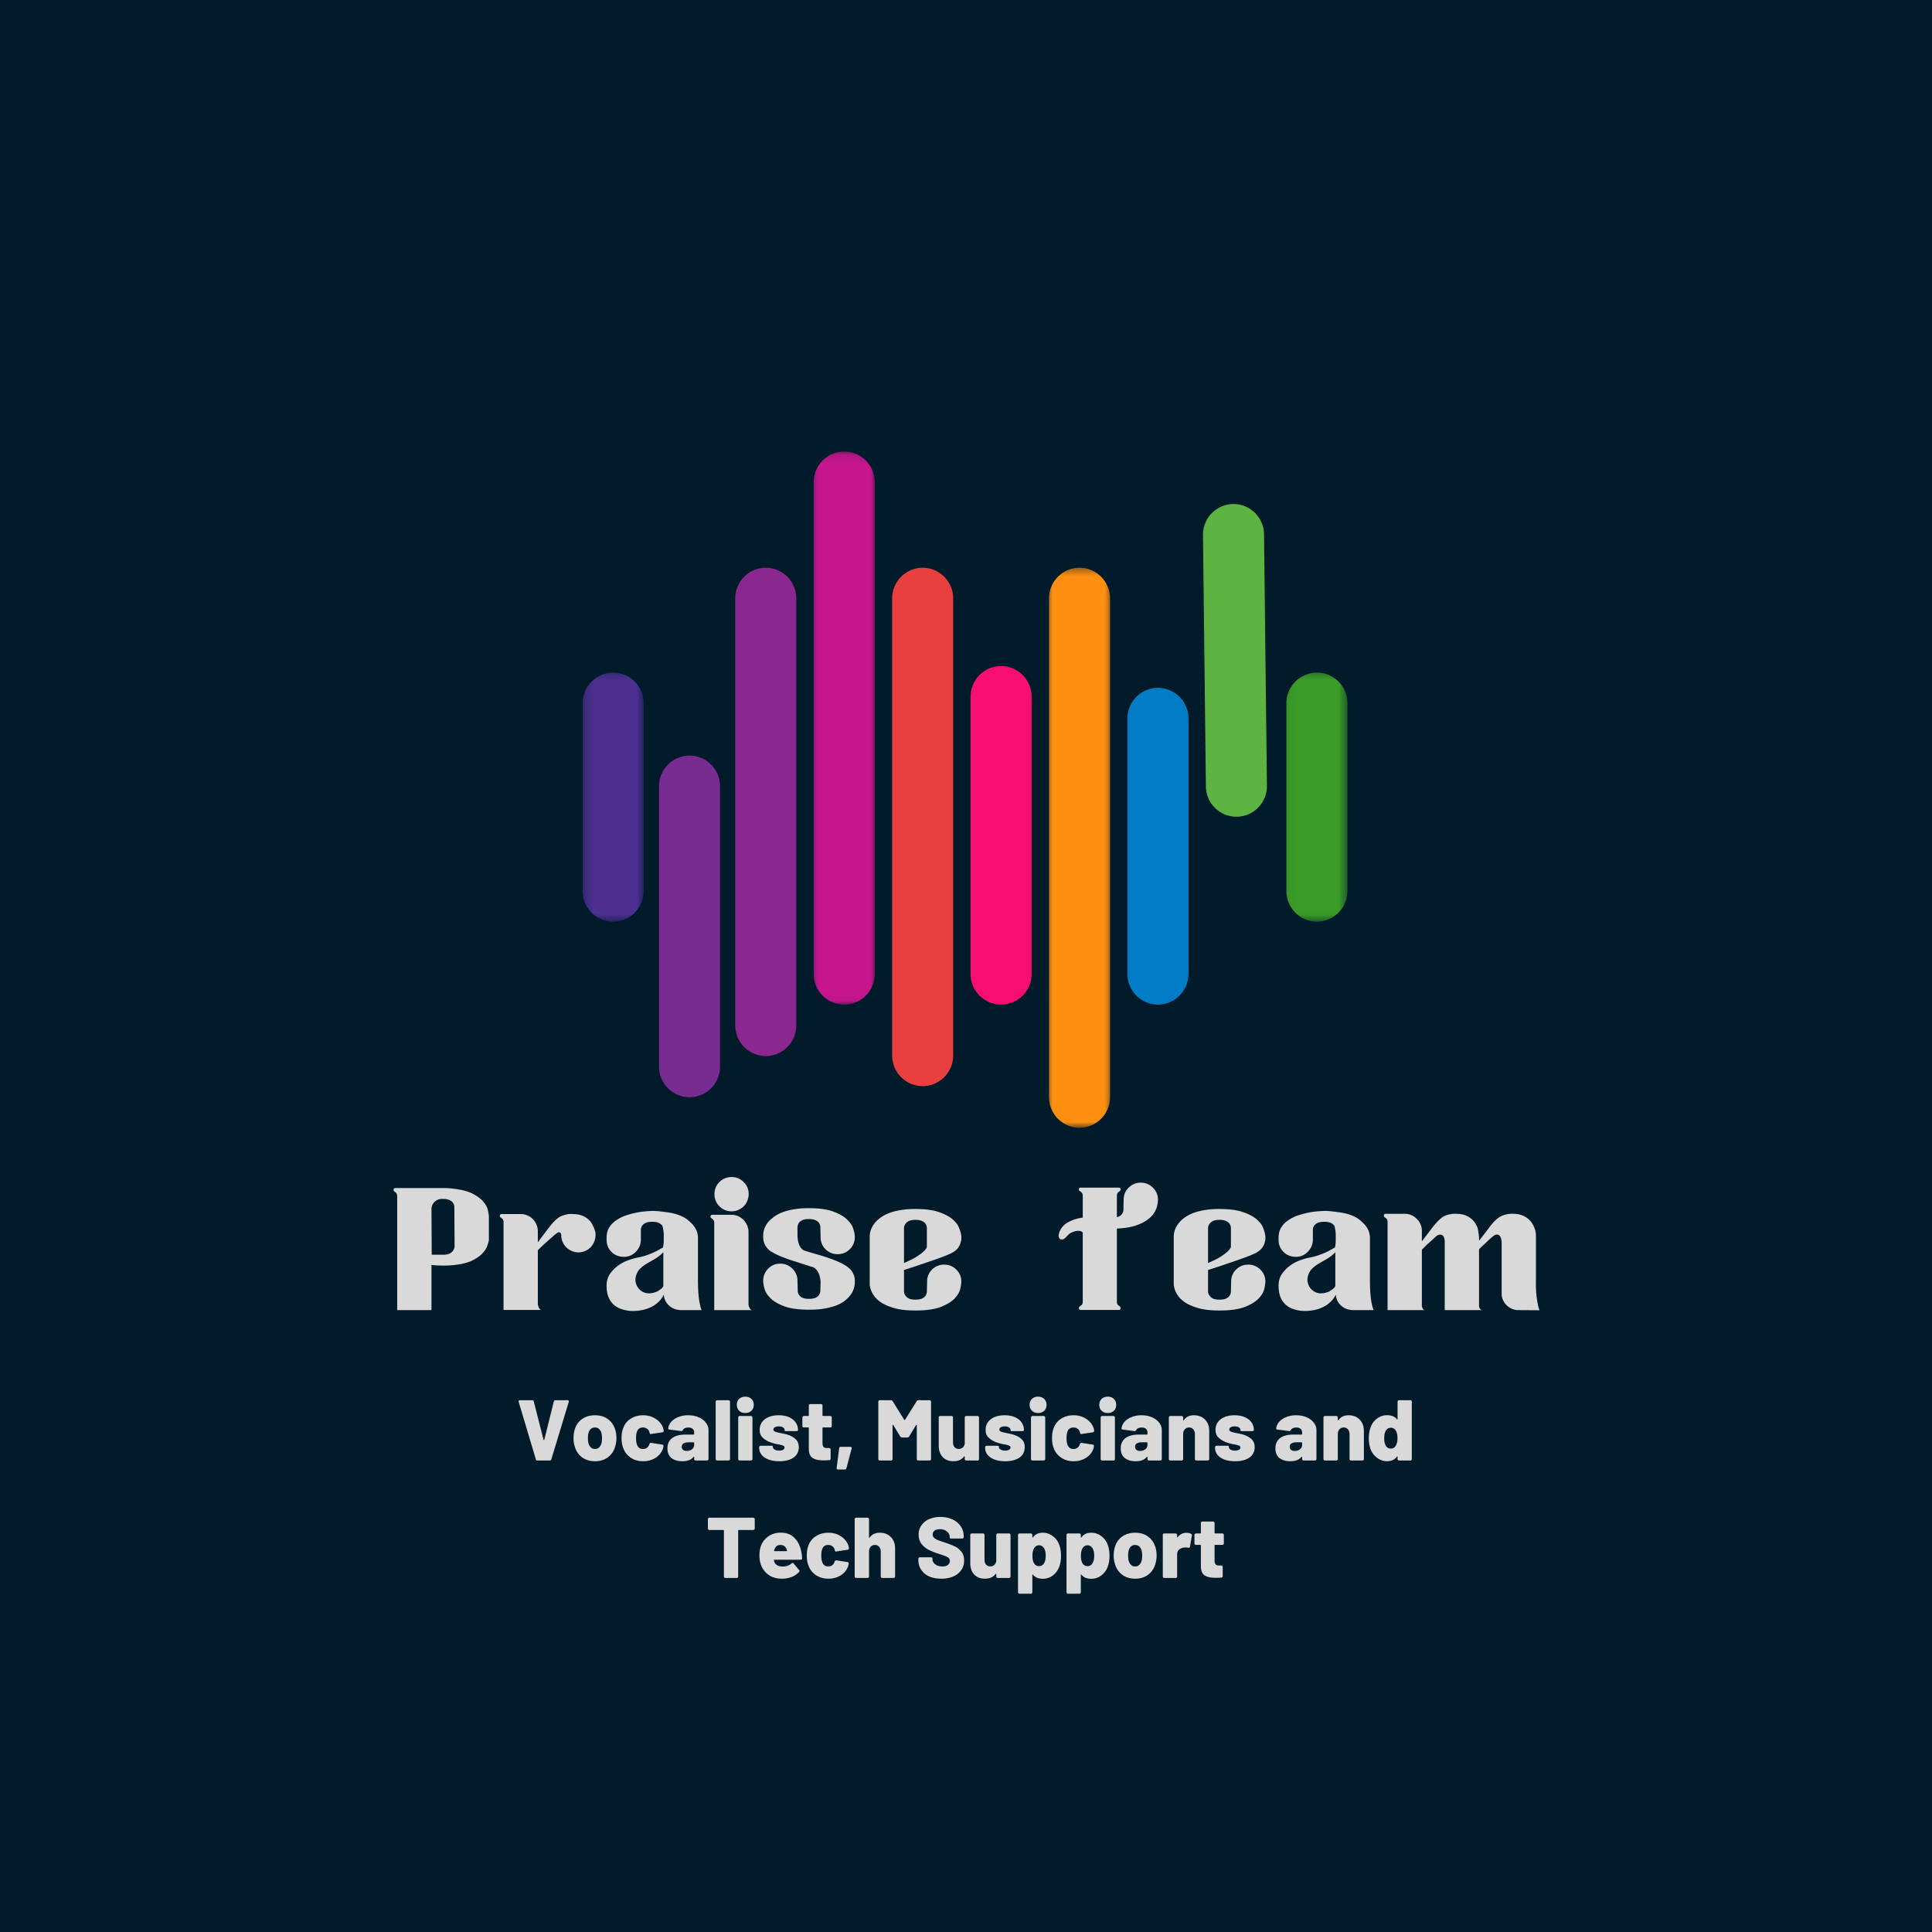 <svg xmlns="http://www.w3.org/2000/svg" width="223" height="223" fill="none" viewBox="0 0 223 223"><rect x="0" y="0" width="223" height="223" fill="#333333" stroke="none"/><g clip-path="url(#a)"><path fill="#fff" d="M245.3-22.3H-22.3v267.6h267.6z"/><path fill="#011b2b" d="M245.3-22.3H-22.3v267.6h267.6z"/><path fill="#5db443" fill-rule="evenodd" d="M142.378 58.178a3.54 3.54 0 0 0-3.524 3.53l.335 29.035a3.535 3.535 0 0 0 3.522 3.53 3.536 3.536 0 0 0 3.523-3.53l-.334-29.035a3.535 3.535 0 0 0-3.522-3.53" clip-rule="evenodd"/><path fill="#007dc6" fill-rule="evenodd" d="M133.656 79.395a3.537 3.537 0 0 0-3.522 3.53v29.5a3.536 3.536 0 0 0 3.522 3.53 3.537 3.537 0 0 0 3.524-3.53v-29.5a3.537 3.537 0 0 0-3.524-3.53" clip-rule="evenodd"/><mask id="b" width="9" height="66" x="120" y="65" maskUnits="userSpaceOnUse" style="mask-type:luminance"><path fill="#fff" d="M120.717 65.413h7.731v64.754h-7.731z"/></mask><g mask="url(#b)"><path fill="#ff8f10" fill-rule="evenodd" d="M124.603 65.532c-1.937 0-3.523 1.59-3.523 3.53v57.579c0 1.939 1.584 3.531 3.523 3.531a3.535 3.535 0 0 0 3.522-3.531V69.063c0-1.94-1.582-3.531-3.522-3.531" clip-rule="evenodd"/></g><path fill="#f60e73" fill-rule="evenodd" d="M115.549 76.875a3.537 3.537 0 0 0-3.522 3.53v32.019a3.535 3.535 0 0 0 3.522 3.531 3.537 3.537 0 0 0 3.524-3.531V80.405a3.537 3.537 0 0 0-3.524-3.53" clip-rule="evenodd"/><path fill="#e9403f" fill-rule="evenodd" d="M106.497 65.532a3.54 3.54 0 0 0-3.524 3.53v52.775a3.537 3.537 0 0 0 3.524 3.531 3.536 3.536 0 0 0 3.521-3.531V69.063c0-1.94-1.582-3.531-3.521-3.531" clip-rule="evenodd"/><mask id="c" width="9" height="64" x="93" y="52" maskUnits="userSpaceOnUse" style="mask-type:luminance"><path fill="#fff" d="M93.363 52.117h7.73v63.843h-7.73z"/></mask><g mask="url(#c)"><path fill="#c6168d" fill-rule="evenodd" d="M97.442 52.117c-1.935 0-3.522 1.591-3.522 3.53v56.778a3.535 3.535 0 0 0 3.522 3.53 3.536 3.536 0 0 0 3.524-3.53V55.648c0-1.94-1.584-3.531-3.524-3.531" clip-rule="evenodd"/></g><path fill="#8a288f" fill-rule="evenodd" d="M88.39 65.532c-1.938 0-3.525 1.59-3.525 3.53v49.302a3.54 3.54 0 0 0 3.524 3.531 3.537 3.537 0 0 0 3.522-3.531V69.063c0-1.94-1.582-3.531-3.522-3.531" clip-rule="evenodd"/><path fill="#782b90" fill-rule="evenodd" d="M79.59 87.214a3.54 3.54 0 0 0-3.524 3.53v32.378a3.537 3.537 0 0 0 3.524 3.53 3.534 3.534 0 0 0 3.52-3.53V90.745c0-1.94-1.585-3.531-3.52-3.531" clip-rule="evenodd"/><mask id="d" width="8" height="30" x="67" y="77" maskUnits="userSpaceOnUse" style="mask-type:luminance"><path fill="#fff" d="M67.234 77.307h7.1v29.138h-7.1z"/></mask><g mask="url(#d)"><path fill="#4c2f91" fill-rule="evenodd" d="M70.775 77.637a3.536 3.536 0 0 0-3.522 3.53v21.682a3.535 3.535 0 0 0 3.522 3.531 3.536 3.536 0 0 0 3.523-3.531V81.167c0-1.94-1.584-3.53-3.523-3.53" clip-rule="evenodd"/></g><mask id="e" width="8" height="30" x="148" y="77" maskUnits="userSpaceOnUse" style="mask-type:luminance"><path fill="#fff" d="M148.072 77.307h7.47v29.138h-7.47z"/></mask><g mask="url(#e)"><path fill="#3c9c28" fill-rule="evenodd" d="M152.004 77.637a3.537 3.537 0 0 0-3.524 3.53v21.682a3.537 3.537 0 0 0 3.524 3.531 3.536 3.536 0 0 0 3.522-3.531V81.167c0-1.94-1.582-3.53-3.522-3.53" clip-rule="evenodd"/></g><mask id="f" width="135" height="24" x="44" y="134" maskUnits="userSpaceOnUse" style="mask-type:luminance"><path fill="#fff" d="M178.4 134.395H44.005v23.192H178.4z"/></mask><g fill="#d9d9d9" mask="url(#f)"><path d="M56.43 143.143a4 4 0 0 1-.178.632q-.139.427-.548.873-.401.447-1.161.827-.753.383-2.035.53-.596.075-1.357.074-.745.001-1.347-.074v5.212h-3.958v-13.166q-.02-.25-.14-.372a.8.8 0 0 0-.167-.139q-.111-.074-.111-.186 0-.223.223-.223h5.63q.315 0 .614.028.305.02.576.065 1.338.159 2.118.576.78.41 1.18.883.408.466.52.901.112.44.112.585 0 .078.028.112zm-3.987-3.866a.9.9 0 0 0-.158-.446q-.111-.174-.39-.306-.28-.14-.772-.14h-.111q-.512 0-.864.354a1.16 1.16 0 0 0-.344.854l.028 5.232h1.32q.49.001.743-.13.258-.14.39-.316.138-.203.186-.446zM68.742 142.539q-.002.383-.149.752a2 2 0 0 1-.4.651 1.97 1.97 0 0 1-1.421.613q-.401.001-.771-.158a2.1 2.1 0 0 1-.632-.418 2 2 0 0 1-.428-.622 1.9 1.9 0 0 1-.158-.772v-.046a.3.3 0 0 0-.065-.195.33.33 0 0 0-.139-.102q-.084-.035-.242.055a3.7 3.7 0 0 0-.501.4 47 47 0 0 0-1.394 1.254q-.3.29-.362.363v6.206a.9.9 0 0 0 .092.344.54.54 0 0 0 .13.232q.091.104.242.103h-4.423v-10.11q0-.286-.14-.408a1 1 0 0 0-.176-.149q-.111-.044-.111-.177 0-.222.223-.223h2.193q.407.001.762.158.361.15.622.418.267.272.428.642.157.362.158.771v1.273q.731-.983 1.273-1.691.537-.705.984-1.06.315-.25.623-.343.314-.101.557-.149a2.4 2.4 0 0 1 .586-.019q.603.001 1.022.158.425.15.715.4.297.243.465.539.166.289.279.557.062.179.111.353.046.178.047.4M80.99 151.217h-2.23q-.41.002-.382-.018a1.95 1.95 0 0 1-1.208-.558 1.88 1.88 0 0 1-.557-1.208 2.7 2.7 0 0 1-.66.892q-.42.384-.957.614-.531.232-1.124.316-.597.09-1.134.055a4.4 4.4 0 0 1-1.022-.213 2.5 2.5 0 0 1-.873-.502 2.3 2.3 0 0 1-.604-.874q-.223-.537-.223-1.319 0-.825.418-1.403.425-.586.994-.976a4.5 4.5 0 0 1 1.18-.594q.602-.203.957-.27.538-.091 1.022-.26.481-.166.873-.344.39-.174.651-.334a6 6 0 0 1 .409-.223q.044-.139.065-.372.028-.23.028-.465v-.752q0-.063-.019-.195a2 2 0 0 0-.037-.279 3 3 0 0 0-.056-.279 2 2 0 0 0-.046-.186 1.2 1.2 0 0 0-.4-.306q-.252-.14-.762-.14-.521 0-.79.14a1 1 0 0 0-.38.306.94.94 0 0 0-.15.446v1.227a1.96 1.96 0 0 1-.5 1.254q-.467.54-1.153.651a2 2 0 0 1-.334.018q-.838 0-1.404-.567-.567-.564-.566-1.393v-.316q.017-.648.306-1.115.295-.474.762-.79.585-.418 1.31-.641.724-.223 1.375-.335.733-.11 1.524-.139.398 0 .846.046l.873.112q.492.065 1.004.204.854.262 1.356.669.5.401.772.79.267.39.343.725.075.335.075.474v4.897q0 1.004.055 1.663.055.661.15 1.087.09.495.222.78m-4.424-6.68a4.4 4.4 0 0 1-.957.762q-.502.288-.957.557a3.6 3.6 0 0 0-.79.604q-.334.334-.474.892-.093.42.028.818.13.39.41.669.277.279.678.39.406.111.873 0 .38-.091.604-.232.223-.148.362-.261a.85.85 0 0 0 .223-.288zM84.455 139.816a1.93 1.93 0 0 1-1.412-.576 1.93 1.93 0 0 1-.576-1.412q-.001-.826.576-1.394.584-.575 1.412-.576.797 0 1.376.576.585.568.585 1.394 0 .401-.158.771-.15.373-.418.641-.27.262-.632.418a1.8 1.8 0 0 1-.753.158m1.942 10.751a.8.8 0 0 0 .093.334q.046.113.13.214.09.103.251.102H82.44v-10.035q0-.296-.14-.418a2 2 0 0 0-.167-.139q-.12-.074-.12-.186 0-.223.204-.223h2.212q.407 0 .761.158.362.16.623.427.267.272.427.641.158.364.158.762zM98.666 148.067a2.5 2.5 0 0 1-.622 1.561q-.244.29-.623.577-.382.278-.938.492a8 8 0 0 1-1.32.344q-.762.131-1.765.13-1.84 0-2.89-.4-1.05-.398-1.58-.929-.521-.53-.668-1.031-.14-.502-.14-.678a1 1 0 0 1-.028-.289q0-.825.567-1.403.574-.585 1.403-.585.825 0 1.403.585a1.9 1.9 0 0 1 .585 1.403l.028 1.181a.86.86 0 0 0 .158.446.85.85 0 0 0 .372.315q.268.132.762.131.492.001.771-.131.279-.128.39-.315a.9.9 0 0 0 .158-.465l.028-.985q0-.174-.046-.446a3 3 0 0 0-.149-.539 1.6 1.6 0 0 0-.297-.492 1 1 0 0 0-.474-.316.4.4 0 0 1-.158-.037q-.42-.138-1.013-.326-.595-.194-1.236-.399a22 22 0 0 1-1.235-.455 7 7 0 0 1-1.004-.502q-.048-.017-.093-.037a.4.4 0 0 1-.093-.075 1.4 1.4 0 0 1-.306-.269.3.3 0 0 1-.065-.084q-.457-.519-.456-1.254v-.223a2.47 2.47 0 0 1 .604-1.543q.25-.287.632-.566.38-.288.938-.511.557-.222 1.32-.354a10 10 0 0 1 1.765-.139q1.83 0 2.88.409 1.05.4 1.571.929.529.522.678 1.013.147.495.168.669 0 .095.009.158.009.066.01.158a1.9 1.9 0 0 1-.586 1.403 1.93 1.93 0 0 1-1.403.567 1.9 1.9 0 0 1-1.394-.567 1.92 1.92 0 0 1-.567-1.403l-.028-1.19a.9.9 0 0 0-.158-.446q-.111-.174-.39-.306-.28-.14-.771-.14-.513 0-.78.14-.271.132-.382.306-.131.207-.157.446v1.013q-.001.178.037.446.035.271.13.548.1.28.288.502.195.224.51.288.419.14 1.134.344.716.196 1.468.455.753.252 1.431.576.676.328 1.088.725.53.587.53 1.347zM108.972 145.967q.825.002 1.403.567.585.568.585 1.394-.001.27-.121.827-.122.558-.641 1.106-.511.55-1.57.975-1.06.428-2.964.428-1.498 0-2.462-.279-.958-.278-1.543-.678-.577-.407-.845-.846a2.7 2.7 0 0 1-.353-.771l-.075-.353v-5.687q.046-.845.632-1.542.24-.287.623-.567.379-.279.929-.502a6.5 6.5 0 0 1 1.319-.353 10 10 0 0 1 1.775-.139q1.68 0 2.694.353 1.022.345 1.58.827.557.475.743.957.194.485.242.743.064.346.037.632a2 2 0 0 1-.065.316q-.048.15-.084.288l-.027.019a1.7 1.7 0 0 1-.177.316 1.7 1.7 0 0 1-.381.39 2.8 2.8 0 0 1-.715.39q-.383.178-.995.4a79 79 0 0 1-1.347.473q-.726.244-1.459.493-.735.244-1.366.446v2.527a.86.86 0 0 0 .186.446.96.96 0 0 0 .372.316q.268.131.762.13.491.001.771-.13.279-.138.39-.316a.9.9 0 0 0 .158-.446l.028-1.189q0-.826.576-1.394a1.93 1.93 0 0 1 1.385-.567m-4.628-3.317v3.132q.983-.418 1.506-.762.53-.351.78-.595.287-.27.353-.492v-2.24a.9.9 0 0 0-.158-.446q-.111-.174-.39-.306-.28-.14-.771-.14-.494 0-.762.14a.9.9 0 0 0-.372.306.9.9 0 0 0-.186.446zM131.667 136.509q.825 0 1.403.576.585.567.585 1.393 0 .196-.028.307 0 .112-.055.372a2.7 2.7 0 0 1-.679 1.245 3.7 3.7 0 0 1-.845.641q-.522.299-1.292.511-.774.206-1.84.251v8.427q-.001.29.13.4.139.112.177.139 0 .02.028.019.084.047.084.186 0 .222-.196.223h-4.385q-.223 0-.223-.223 0-.139.111-.186 0 .001.028-.019l.167-.139q.14-.11.14-.4v-7.953a.43.43 0 0 0-.288-.186 1.4 1.4 0 0 0-.372-.019 1.6 1.6 0 0 0-.381.093 4 4 0 0 0-.325.13 1.2 1.2 0 0 0-.27.195 3 3 0 0 0-.25.261 2 2 0 0 1-.261.232.4.4 0 0 1-.288.074.3.3 0 0 1-.269-.139.57.57 0 0 1-.074-.372q.027-.23.139-.474.11-.25.316-.492.286-.333.66-.521a4.7 4.7 0 0 1 1.31-.464q.269-.046.353-.047v-2.499q0-.287-.14-.409a1.4 1.4 0 0 0-.167-.149h-.028q-.111-.073-.111-.185 0-.223.223-.223h4.385q.195 0 .196.223a.27.27 0 0 1-.084.185h-.028a1.4 1.4 0 0 0-.177.149q-.131.122-.13.409v2.434a1 1 0 0 0 .446-.204 1 1 0 0 0 .223-.288.7.7 0 0 0 .084-.335l.028-1.18q-.001-.825.576-1.393.585-.576 1.394-.576M144.065 145.967q.825.002 1.403.567.585.568.585 1.394 0 .27-.12.827-.122.558-.642 1.106-.511.55-1.57.975-1.06.428-2.964.428-1.498 0-2.462-.279-.957-.278-1.543-.678-.577-.407-.845-.846a2.8 2.8 0 0 1-.353-.771l-.075-.353v-5.687q.047-.845.632-1.542.24-.287.623-.567.379-.279.929-.502a6.5 6.5 0 0 1 1.319-.353 10 10 0 0 1 1.775-.139q1.68 0 2.695.353 1.021.345 1.579.827.557.475.744.957.194.485.241.743.064.346.037.632a2 2 0 0 1-.065.316q-.048.15-.083.288l-.028.019a1.6 1.6 0 0 1-.177.316 1.7 1.7 0 0 1-.381.39 2.8 2.8 0 0 1-.715.39q-.382.178-.994.4-.615.222-1.348.473-.726.244-1.458.493-.736.244-1.366.446v2.527a.85.85 0 0 0 .186.446.94.94 0 0 0 .371.316q.268.131.762.13.493.001.771-.13.279-.138.391-.316a.9.9 0 0 0 .158-.446l.027-1.189q-.001-.826.577-1.394.584-.566 1.384-.567m-4.627-3.317v3.132q.983-.418 1.505-.762.53-.351.78-.595.286-.27.354-.492v-2.24a.9.9 0 0 0-.158-.446q-.112-.174-.391-.306-.278-.14-.771-.14-.494 0-.762.14a.9.9 0 0 0-.371.306.87.87 0 0 0-.186.446zM158.552 151.217h-2.23q-.41.002-.381-.018a1.95 1.95 0 0 1-1.208-.558 1.88 1.88 0 0 1-.557-1.208 2.7 2.7 0 0 1-.66.892q-.42.384-.957.614a4.3 4.3 0 0 1-1.124.316q-.597.09-1.134.055a4.4 4.4 0 0 1-1.022-.213 2.5 2.5 0 0 1-.873-.502 2.3 2.3 0 0 1-.604-.874q-.223-.537-.223-1.319 0-.825.418-1.403.425-.586.994-.976a4.5 4.5 0 0 1 1.18-.594q.602-.203.957-.27a6.3 6.3 0 0 0 1.022-.26q.482-.166.874-.344.39-.174.65-.334.269-.157.409-.223.044-.139.065-.372a4 4 0 0 0 .028-.465v-.752q0-.063-.019-.195a2 2 0 0 0-.037-.279 3 3 0 0 0-.056-.279 2 2 0 0 0-.046-.186 1.2 1.2 0 0 0-.4-.306q-.252-.14-.762-.14-.522 0-.79.14a1 1 0 0 0-.38.306.9.9 0 0 0-.149.446v1.227a1.96 1.96 0 0 1-.502 1.254q-.466.54-1.152.651a2 2 0 0 1-.335.018q-.837 0-1.403-.567-.566-.564-.566-1.393v-.316q.017-.648.306-1.115.296-.474.762-.79.585-.418 1.31-.641.724-.223 1.375-.335.733-.11 1.524-.139.398 0 .846.046l.873.112q.492.065 1.004.204.854.262 1.356.669.5.401.772.79.267.39.343.725.074.335.075.474v4.897q0 1.004.055 1.663.056.661.149 1.087.09.495.223.78m-4.423-6.68a4.4 4.4 0 0 1-.957.762q-.502.288-.957.557a3.6 3.6 0 0 0-.79.604q-.334.334-.474.892-.093.42.028.818.13.39.409.669t.678.39q.408.111.874 0 .38-.091.604-.232.223-.148.362-.261a.84.84 0 0 0 .223-.288zM177.285 147.705q-.02 1.014.046 1.673.064.652.158 1.077.084.495.223.781l-2.639-.019a2.02 2.02 0 0 1-1.189-.576 1.87 1.87 0 0 1-.557-1.208v-6.104q-.05-.426-.168-.604-.122-.185-.269-.214a.44.44 0 0 0-.279.019 1 1 0 0 0-.195.102 6 6 0 0 0-.474.399q-.243.224-.483.456-.234.223-.437.408-.195.189-.306.307v6.588a.75.75 0 0 0 .139.297.33.33 0 0 0 .279.13h-4.377v-7.981q-.048-.447-.195-.586a.44.44 0 0 0-.325-.148.8.8 0 0 0-.418.148l-.483.446-.511.456a8 8 0 0 0-.428.418q-.188.186-.278.269v6.551q.046.159.13.297.091.131.269.13h-4.358v-10.146q0-.297-.139-.418a1 1 0 0 0-.177-.14h-.018q-.094-.09-.093-.186 0-.222.204-.223h2.193q.826 0 1.403.586.585.577.586 1.403v1.189q.713-.938 1.235-1.617.53-.685.976-1.04a1.7 1.7 0 0 1 .604-.353q.314-.102.557-.14.297-.045.586-.028.603.001 1.022.158.426.16.715.409.297.243.465.521.166.279.279.548.018.085.046.26.035.167.056.334.027.168.037.307.018.131.019.149v.353-.223.297q.714-.92 1.217-1.589.501-.669.948-1.003a2.1 2.1 0 0 1 .622-.353q.315-.102.567-.14.286-.045.576-.028.585.001 1.004.158.425.16.715.409.296.243.474.521.175.279.269.548.084.177.121.371.035.189.056.391z"/></g><mask id="g" width="107" height="27" x="58" y="158" maskUnits="userSpaceOnUse" style="mask-type:luminance"><path fill="#fff" d="M164.128 158.776H58.872v26.165h105.256z"/></mask><g fill="#d9d9d9" mask="url(#g)"><path d="M62.042 168.578q-.16.001-.195-.148l-1.979-6.616a.2.2 0 0 1-.01-.065q0-.13.159-.13h1.403q.157 0 .195.158l1.124 4.413q.018.038.047.038.027 0 .037-.038l1.096-4.413q.045-.158.205-.158h1.375q.091 0 .13.056.046.049.019.139l-2.007 6.616q-.038.149-.205.148zM68.679 168.662q-.903 0-1.524-.474-.624-.481-.837-1.301a3.1 3.1 0 0 1-.12-.892q-.001-.5.13-.966.23-.788.845-1.227.622-.446 1.515-.446.87 0 1.477.446.602.438.846 1.218.14.447.14.957 0 .455-.112.873-.206.837-.837 1.329-.624.484-1.523.483m0-1.412q.285 0 .474-.186.194-.185.278-.502a2.7 2.7 0 0 0-.009-1.143.97.97 0 0 0-.27-.474.67.67 0 0 0-.473-.176q-.308.001-.493.176a1 1 0 0 0-.26.474 2 2 0 0 0-.065.576q0 .308.056.567.09.317.278.502.194.187.484.186M74.234 168.662q-.818.001-1.431-.409a2.2 2.2 0 0 1-.873-1.124q-.187-.482-.186-1.143-.001-.669.186-1.143.25-.696.864-1.087.62-.399 1.44-.4.815 0 1.44.409.63.411.855 1.032.054.167.074.334v.037q0 .132-.158.158l-1.263.186-.047.019q-.131 0-.149-.121l-.037-.139a.66.66 0 0 0-.27-.363.77.77 0 0 0-.454-.139q-.53 0-.697.464-.112.28-.112.762 0 .43.102.744.184.511.707.511a.74.74 0 0 0 .436-.13.8.8 0 0 0 .279-.381l.01-.047q.007-.055.074-.102a.17.17 0 0 1 .13-.047l1.273.196q.175.027.148.195a1.5 1.5 0 0 1-.046.251q-.244.697-.864 1.087a2.64 2.64 0 0 1-1.431.39M79.428 163.356q.659 0 1.189.223.538.225.845.623.316.39.316.864v3.336a.18.18 0 0 1-.055.13q-.049.047-.13.046H80.3a.2.2 0 0 1-.13-.046.2.2 0 0 1-.047-.13v-.205q0-.045-.027-.055-.021-.008-.056.028-.39.493-1.282.492-.78 0-1.255-.372-.465-.38-.464-1.105 0-.762.53-1.18.537-.419 1.542-.419h.947q.064.001.065-.074v-.167a.52.52 0 0 0-.176-.418q-.168-.158-.493-.158a1 1 0 0 0-.39.074.45.45 0 0 0-.232.205.4.4 0 0 1-.093.111.18.18 0 0 1-.12.019l-1.33-.168q-.178-.017-.158-.139.047-.425.354-.771.315-.343.817-.539a3 3 0 0 1 1.124-.205m-.168 4.117q.379 0 .623-.195.24-.195.241-.512v-.213q-.001-.074-.065-.075h-.585q-.374.001-.576.131a.43.43 0 0 0-.204.39.43.43 0 0 0 .148.344q.147.131.418.13M82.785 168.578a.2.2 0 0 1-.13-.046.2.2 0 0 1-.047-.13v-6.607a.16.16 0 0 1 .046-.12.17.17 0 0 1 .13-.056h1.292a.16.16 0 0 1 .13.056.15.15 0 0 1 .056.12v6.607a.18.18 0 0 1-.056.13q-.047.047-.13.046zM86.025 163.096q-.438 0-.706-.26-.27-.258-.27-.688 0-.417.27-.678.269-.259.706-.26.435.001.707.26.268.261.27.678 0 .43-.27.688-.272.26-.707.26m-.64 5.482q-.084.001-.13-.046a.2.2 0 0 1-.047-.13v-4.785a.16.16 0 0 1 .046-.121.16.16 0 0 1 .13-.056h1.292q.073 0 .12.056a.15.15 0 0 1 .056.121v4.785a.18.18 0 0 1-.055.13.16.16 0 0 1-.121.046zM89.942 168.662q-.707 0-1.227-.195-.522-.194-.808-.548a1.27 1.27 0 0 1-.28-.809v-.055a.16.16 0 0 1 .047-.121.18.18 0 0 1 .13-.056h1.227q.175 0 .176.056v.065q0 .187.205.316a1 1 0 0 0 .52.12q.28 0 .446-.092.175-.092.177-.261 0-.156-.186-.232a3 3 0 0 0-.567-.139 5 5 0 0 1-1.013-.288 2.4 2.4 0 0 1-.799-.53q-.306-.314-.306-.855-.001-.77.604-1.226.602-.454 1.588-.456.67 0 1.171.214.502.215.78.604.28.39.28.892-.001.057-.056.093a.25.25 0 0 1-.13.028h-1.18q-.178 0-.177-.056v-.065q0-.184-.186-.307-.176-.119-.483-.12a.9.9 0 0 0-.455.102q-.168.094-.167.26-.001.168.185.242.186.077.632.167.613.122.818.186.603.196.948.539.342.336.343.901 0 .781-.613 1.208-.606.418-1.644.418M96.005 164.583a.2.2 0 0 1-.046.13q-.049.047-.13.046h-.827q-.065 0-.065.075v1.737q-.001.568.455.567h.307q.082 0 .13.056.046.048.046.12v1.041q0 .168-.167.186-.456.02-.641.019-.865 0-1.282-.279-.42-.279-.428-1.032v-2.415q0-.074-.074-.075H92.8a.2.2 0 0 1-.14-.046.2.2 0 0 1-.046-.13v-.967a.16.16 0 0 1 .046-.12.19.19 0 0 1 .14-.056h.483q.074.001.074-.074v-1.125q-.001-.072.047-.121.046-.055.13-.055h1.217q.082 0 .13.055a.15.15 0 0 1 .056.121v1.125q-.001.075.065.074h.827a.16.16 0 0 1 .13.056q.046.048.046.12zM96.739 169.619q-.188 0-.168-.186l.288-2.267q.007-.167.196-.167h1.087q.09 0 .14.056.045.049.018.139l-.604 2.276q-.038.148-.195.149zM101.555 168.578q-.083.001-.13-.046a.2.2 0 0 1-.046-.13v-6.607q-.001-.072.046-.12a.16.16 0 0 1 .13-.056h1.283a.22.22 0 0 1 .204.121l1.329 2.137q.044.066.093 0l1.338-2.137a.22.22 0 0 1 .204-.121h1.282q.083 0 .13.056a.17.17 0 0 1 .047.12v6.607a.2.2 0 0 1-.047.13q-.047.047-.13.046h-1.291q-.085.001-.13-.046a.19.19 0 0 1-.047-.13v-3.893q-.001-.046-.037-.056-.028-.008-.046.037l-.799 1.31a.24.24 0 0 1-.214.121h-.604a.24.24 0 0 1-.214-.121l-.799-1.31q-.02-.045-.056-.037-.027.01-.027.056v3.893a.18.18 0 0 1-.056.13.16.16 0 0 1-.121.046zM111.356 163.616q-.001-.072.046-.12a.18.18 0 0 1 .13-.056h1.292q.082 0 .13.056a.17.17 0 0 1 .046.12v4.786a.2.2 0 0 1-.046.13.17.17 0 0 1-.13.046h-1.292a.2.2 0 0 1-.13-.046.2.2 0 0 1-.046-.13v-.251q0-.045-.028-.056-.021-.018-.056.028-.419.54-1.226.539-.764 0-1.227-.474-.466-.481-.465-1.338v-3.234q-.001-.072.047-.12a.16.16 0 0 1 .13-.056h1.292q.082 0 .13.056a.17.17 0 0 1 .046.12v2.853q0 .355.177.567a.63.63 0 0 0 .492.204.68.68 0 0 0 .465-.167.75.75 0 0 0 .223-.455zM116.023 168.662q-.708 0-1.227-.195-.522-.194-.808-.548a1.27 1.27 0 0 1-.279-.809v-.055q-.001-.073.046-.121a.18.18 0 0 1 .131-.056h1.226q.175 0 .177.056v.065q0 .187.204.316a1 1 0 0 0 .52.12q.28 0 .446-.092.175-.092.177-.261 0-.156-.186-.232a3 3 0 0 0-.567-.139 5 5 0 0 1-1.013-.288 2.5 2.5 0 0 1-.799-.53q-.306-.314-.306-.855-.001-.77.604-1.226.602-.454 1.589-.456.669 0 1.17.214.502.215.781.604.279.39.279.892 0 .057-.056.093a.26.26 0 0 1-.13.028h-1.18q-.178 0-.177-.056v-.065q0-.184-.186-.307-.176-.119-.483-.12a.9.9 0 0 0-.455.102q-.167.094-.167.26-.001.168.185.242.186.077.632.167.613.122.818.186.603.196.948.539.342.336.343.901 0 .781-.613 1.208-.606.418-1.644.418M119.819 163.096q-.438 0-.706-.26-.27-.258-.269-.688-.001-.417.269-.678.268-.259.706-.26.435.001.707.26.268.261.269.678-.001.43-.269.688-.272.26-.707.26m-.641 5.482q-.084.001-.13-.046a.2.2 0 0 1-.046-.13v-4.785q-.001-.073.046-.121a.16.16 0 0 1 .13-.056h1.292q.072 0 .121.056a.15.15 0 0 1 .055.121v4.785a.18.18 0 0 1-.055.13.16.16 0 0 1-.121.046zM123.921 168.662q-.818.001-1.431-.409a2.2 2.2 0 0 1-.873-1.124q-.187-.482-.186-1.143 0-.669.186-1.143a2.1 2.1 0 0 1 .864-1.087q.621-.399 1.44-.4.816 0 1.441.409.631.411.854 1.032.055.167.075.334v.037q-.001.132-.158.158l-1.264.186-.046.019q-.132 0-.149-.121l-.037-.139a.66.66 0 0 0-.27-.363.76.76 0 0 0-.455-.139q-.53 0-.697.464-.111.28-.111.762-.001.43.102.744.184.511.706.511a.74.74 0 0 0 .437-.13.8.8 0 0 0 .278-.381l.01-.047q.007-.055.074-.102a.17.17 0 0 1 .13-.047l1.273.196q.175.027.149.195a1.4 1.4 0 0 1-.047.251q-.243.697-.864 1.087a2.64 2.64 0 0 1-1.431.39M127.86 163.096q-.438 0-.706-.26-.27-.258-.269-.688-.001-.417.269-.678.268-.259.706-.26.435.001.707.26.268.261.269.678-.001.43-.269.688-.272.26-.707.26m-.641 5.482q-.084.001-.13-.046a.2.2 0 0 1-.046-.13v-4.785q-.001-.073.046-.121a.16.16 0 0 1 .13-.056h1.292q.072 0 .121.056a.15.15 0 0 1 .055.121v4.785a.18.18 0 0 1-.055.13.16.16 0 0 1-.121.046zM131.749 163.356q.659 0 1.189.223.538.225.846.623.315.39.316.864v3.336a.174.174 0 0 1-.186.176h-1.292a.2.2 0 0 1-.13-.046.2.2 0 0 1-.046-.13v-.205q0-.045-.028-.055-.021-.008-.056.028-.39.493-1.282.492-.781 0-1.255-.372-.465-.38-.464-1.105 0-.762.529-1.18.538-.419 1.543-.419h.948q.063.001.065-.074v-.167a.52.52 0 0 0-.177-.418q-.167-.158-.492-.158a1 1 0 0 0-.391.074.46.46 0 0 0-.232.205.4.4 0 0 1-.093.111q-.048.029-.121.019l-1.328-.168q-.179-.017-.158-.139.045-.425.353-.771.315-.343.818-.539a3 3 0 0 1 1.124-.205m-.167 4.117q.378 0 .622-.195a.63.63 0 0 0 .242-.512v-.213q-.002-.074-.065-.075h-.586q-.373.001-.576.131a.43.43 0 0 0-.204.39q0 .215.148.344.147.131.419.13M137.81 163.356q.779 0 1.273.493.491.495.492 1.338v3.215a.18.18 0 0 1-.056.13.16.16 0 0 1-.12.046h-1.301a.2.2 0 0 1-.13-.046.19.19 0 0 1-.047-.13v-2.853a.85.85 0 0 0-.186-.567.61.61 0 0 0-.492-.213.63.63 0 0 0-.493.213q-.186.217-.185.567v2.853a.176.176 0 0 1-.186.176h-1.292a.2.2 0 0 1-.13-.046.2.2 0 0 1-.046-.13v-4.785q-.001-.073.046-.121a.18.18 0 0 1 .13-.056h1.292q.082 0 .13.056a.15.15 0 0 1 .056.121v.278q-.001.049.018.065.027.012.047-.037.406-.566 1.18-.567M142.561 168.662q-.708 0-1.227-.195-.523-.194-.808-.548a1.27 1.27 0 0 1-.279-.809v-.055q-.001-.073.047-.121a.18.18 0 0 1 .13-.056h1.226q.175 0 .177.056v.065q0 .187.204.316a1 1 0 0 0 .52.12q.28 0 .446-.092.176-.092.177-.261 0-.156-.186-.232a3 3 0 0 0-.567-.139 5 5 0 0 1-1.012-.288 2.4 2.4 0 0 1-.8-.53q-.306-.314-.306-.855-.001-.77.604-1.226.602-.454 1.589-.456.669 0 1.17.214.502.215.781.604.279.39.279.892 0 .057-.056.093a.25.25 0 0 1-.13.028h-1.18q-.178 0-.177-.056v-.065q0-.184-.186-.307-.176-.119-.483-.12a.9.9 0 0 0-.455.102q-.167.094-.167.26-.001.168.186.242.185.077.631.167.613.122.818.186.603.196.948.539.342.336.344.901 0 .781-.614 1.208-.606.418-1.644.418M149.6 163.356q.659 0 1.189.223.538.225.846.623.315.39.316.864v3.336a.174.174 0 0 1-.186.176h-1.292a.2.2 0 0 1-.13-.046.2.2 0 0 1-.046-.13v-.205q0-.045-.028-.055-.021-.008-.056.028-.39.493-1.282.492-.78 0-1.255-.372-.465-.38-.464-1.105 0-.762.53-1.18.537-.419 1.542-.419h.948q.064.001.065-.074v-.167a.52.52 0 0 0-.177-.418q-.167-.158-.492-.158a1 1 0 0 0-.391.074.46.46 0 0 0-.232.205.4.4 0 0 1-.093.111q-.048.029-.121.019l-1.328-.168q-.179-.017-.158-.139.045-.425.353-.771.315-.343.818-.539a3 3 0 0 1 1.124-.205m-.167 4.117q.38 0 .622-.195a.63.63 0 0 0 .242-.512v-.213q-.001-.074-.065-.075h-.586q-.373.001-.576.131a.43.43 0 0 0-.204.39q0 .215.148.344.147.131.419.13M155.661 163.356q.779 0 1.273.493.491.495.492 1.338v3.215a.17.17 0 0 1-.056.13.16.16 0 0 1-.12.046h-1.301a.2.2 0 0 1-.13-.046.19.19 0 0 1-.047-.13v-2.853a.85.85 0 0 0-.186-.567.61.61 0 0 0-.492-.213.63.63 0 0 0-.493.213q-.186.217-.185.567v2.853a.174.174 0 0 1-.186.176h-1.292a.2.2 0 0 1-.13-.046.2.2 0 0 1-.046-.13v-4.785q-.001-.073.046-.121a.18.18 0 0 1 .13-.056h1.292q.082 0 .13.056a.15.15 0 0 1 .056.121v.278q-.001.049.018.065.027.012.047-.037.406-.566 1.18-.567M161.313 161.795q-.001-.072.047-.12.046-.057.13-.056h1.291q.083 0 .13.056a.17.17 0 0 1 .047.12v6.607a.2.2 0 0 1-.047.13q-.047.047-.13.046h-1.291q-.084.001-.13-.046a.19.19 0 0 1-.047-.13v-.242q0-.045-.028-.056-.028-.006-.055.028-.382.53-1.134.53-.642 0-1.189-.427a2.13 2.13 0 0 1-.753-1.106 3.7 3.7 0 0 1-.158-1.143q-.001-.704.214-1.254a2.1 2.1 0 0 1 .734-.995 1.87 1.87 0 0 1 1.152-.39q.752.001 1.134.455.028.049.055.038.028-.008.028-.065zm-.186 5.037q.176-.324.177-.818 0-.547-.186-.874-.206-.342-.576-.343-.383 0-.595.353-.176.327-.176.864 0 .512.167.827a.65.65 0 0 0 .604.362q.38 0 .585-.371M86.93 175.177a.16.16 0 0 1 .13.056.15.15 0 0 1 .056.12v1.069a.18.18 0 0 1-.056.13q-.047.047-.13.046h-1.654q-.075.002-.074.065v5.297a.2.2 0 0 1-.047.13q-.047.047-.13.046h-1.291q-.084.001-.13-.046a.2.2 0 0 1-.047-.13v-5.297q-.001-.063-.074-.065h-1.599q-.084.001-.13-.046a.2.2 0 0 1-.046-.13v-1.069a.16.16 0 0 1 .046-.12q.046-.057.13-.056zM90.342 180.817q.305 0 .566-.093.27-.1.446-.26.064-.064.13-.065.064.001.121.065l.614.734q.063.076.065.13a.17.17 0 0 1-.066.13 2.26 2.26 0 0 1-.854.567q-.513.195-1.097.195-.679 0-1.208-.242a2.3 2.3 0 0 1-.855-.687q-.55-.697-.548-1.766 0-.481.112-.901.221-.77.855-1.245.64-.474 1.495-.474.994.001 1.599.623.612.613.799 1.719.044.278.065.603 0 .178-.177.177h-3.01a.1.1 0 0 0-.056.019q-.02.02-.01.065l.056.195a.77.77 0 0 0 .354.381q.25.131.603.13m-.26-2.49q-.503 0-.688.492a.7.7 0 0 0-.047.149v.018q0 .056.075.056h1.356q.045 0 .056-.018a.07.07 0 0 0 .01-.056l-.047-.13a.714.714 0 0 0-.715-.511M95.614 182.22q-.819.001-1.43-.409a2.2 2.2 0 0 1-.874-1.124q-.187-.481-.186-1.143-.001-.669.186-1.143.25-.697.864-1.087.62-.399 1.44-.4.817 0 1.44.409.632.411.855 1.032.054.167.075.334v.037q-.001.131-.158.158l-1.264.186-.046.019q-.133 0-.15-.121l-.036-.14a.66.66 0 0 0-.27-.362.77.77 0 0 0-.455-.139q-.53 0-.697.464-.111.28-.112.762-.001.43.103.743.184.512.706.512a.73.73 0 0 0 .437-.131.8.8 0 0 0 .278-.381l.01-.046q.007-.055.074-.102a.17.17 0 0 1 .13-.047l1.273.195q.175.028.149.196a1.4 1.4 0 0 1-.047.25 2.05 2.05 0 0 1-.864 1.088 2.64 2.64 0 0 1-1.43.39M101.551 176.914q.779 0 1.273.493.491.495.492 1.338v3.215a.18.18 0 0 1-.055.13.16.16 0 0 1-.121.046h-1.301a.2.2 0 0 1-.13-.046.19.19 0 0 1-.047-.13v-2.853q0-.351-.185-.567a.61.61 0 0 0-.493-.213.62.62 0 0 0-.492.213q-.187.216-.186.567v2.853a.18.18 0 0 1-.056.13q-.047.047-.13.046h-1.292a.2.2 0 0 1-.13-.046.2.2 0 0 1-.046-.13v-6.607a.16.16 0 0 1 .046-.12.17.17 0 0 1 .13-.056h1.292q.083 0 .13.056a.15.15 0 0 1 .056.12v2.1q-.001.049.018.065.027.012.047-.037.407-.566 1.18-.567M108.662 182.22q-.8 0-1.403-.26a2.16 2.16 0 0 1-.929-.762 2 2 0 0 1-.326-1.143v-.13a.16.16 0 0 1 .047-.121.19.19 0 0 1 .139-.056h1.255q.082.001.13.038.055.038.055.083v.121q0 .317.316.567.324.25.837.251.435 0 .641-.186a.6.6 0 0 0 .213-.446.47.47 0 0 0-.25-.428q-.244-.147-.865-.343l-.223-.075a7.5 7.5 0 0 1-1.115-.446 2.6 2.6 0 0 1-.817-.678q-.335-.435-.335-1.069a1.8 1.8 0 0 1 .325-1.077 2.1 2.1 0 0 1 .892-.716 3.2 3.2 0 0 1 1.301-.251q.77 0 1.375.279.613.28.958.79.352.502.353 1.161v.084a.18.18 0 0 1-.056.13.16.16 0 0 1-.121.046h-1.264a.3.3 0 0 1-.13-.018.09.09 0 0 1-.046-.084v-.083q-.001-.352-.316-.623-.308-.269-.818-.269-.39 0-.613.167a.52.52 0 0 0-.214.446q0 .216.14.362.138.14.427.27.296.121.901.316.697.243 1.088.427.39.178.724.576.343.4.344 1.059 0 .624-.325 1.097a2.1 2.1 0 0 1-.929.734q-.597.26-1.366.26M114.994 177.175q-.001-.073.046-.121a.18.18 0 0 1 .13-.056h1.292q.083 0 .13.056a.17.17 0 0 1 .047.121v4.785a.2.2 0 0 1-.047.13q-.047.047-.13.046h-1.292a.2.2 0 0 1-.13-.046.2.2 0 0 1-.046-.13v-.251q0-.045-.028-.056-.021-.017-.056.028-.417.54-1.226.539-.763 0-1.227-.474-.465-.48-.464-1.338v-3.233q-.001-.073.046-.121a.16.16 0 0 1 .13-.056h1.292q.082 0 .13.056a.17.17 0 0 1 .046.121v2.852q0 .355.177.567a.63.63 0 0 0 .492.204.67.67 0 0 0 .465-.167.75.75 0 0 0 .223-.455zM122.309 178.447q.157.484.158 1.143-.001.708-.205 1.255a2.24 2.24 0 0 1-.743 1.003 1.87 1.87 0 0 1-1.152.381q-.754.001-1.134-.464-.027-.036-.056-.028-.02.01-.018.065v1.979a.16.16 0 0 1-.056.121.15.15 0 0 1-.121.055h-1.301a.18.18 0 0 1-.13-.055.16.16 0 0 1-.046-.121v-6.607q-.001-.072.046-.12a.18.18 0 0 1 .13-.056h1.301q.073 0 .121.056a.15.15 0 0 1 .056.12v.242q-.001.049.018.056.029.01.056-.028.38-.53 1.134-.53.648.001 1.198.428.548.429.744 1.105m-1.794 1.98q.185-.325.186-.865-.001-.509-.176-.827-.206-.37-.604-.371-.373 0-.586.381-.167.316-.167.817 0 .55.177.874.212.334.576.334a.65.65 0 0 0 .594-.343M127.905 178.447q.157.484.158 1.143-.001.708-.205 1.255a2.24 2.24 0 0 1-.743 1.003 1.87 1.87 0 0 1-1.152.381q-.753.001-1.134-.464-.028-.036-.055-.028-.02.01-.019.065v1.979a.16.16 0 0 1-.056.121.15.15 0 0 1-.121.055h-1.3a.175.175 0 0 1-.177-.176v-6.607q-.001-.072.047-.12a.18.18 0 0 1 .13-.056h1.3q.073 0 .121.056a.15.15 0 0 1 .056.12v.242q-.001.049.019.056.027.01.055-.028.381-.53 1.134-.53.648.001 1.199.428.547.429.743 1.105m-1.793 1.98q.185-.325.185-.865-.001-.509-.176-.827-.206-.37-.604-.371-.374 0-.585.381-.168.316-.168.817 0 .55.177.874.213.334.576.334.39.001.595-.343M131.029 182.22q-.902 0-1.524-.474-.623-.482-.836-1.301a3.1 3.1 0 0 1-.121-.892q-.001-.5.13-.966.232-.788.846-1.227.621-.446 1.515-.446.87 0 1.477.446.602.438.845 1.218.14.446.14.957 0 .455-.112.873-.206.836-.836 1.329-.624.484-1.524.483m0-1.412a.64.64 0 0 0 .474-.186 1.04 1.04 0 0 0 .279-.502 2.7 2.7 0 0 0-.009-1.143.97.97 0 0 0-.27-.474.67.67 0 0 0-.474-.176.7.7 0 0 0-.492.176 1 1 0 0 0-.26.474 2 2 0 0 0-.065.576q0 .308.055.567.091.317.279.502.194.187.483.186M136.947 176.924q.314 0 .52.111.13.077.103.223l-.223 1.273q-.011.121-.13.121a.2.2 0 0 1-.075-.009 1.4 1.4 0 0 0-.306-.028q-.16 0-.233.018a1 1 0 0 0-.52.242q-.215.195-.214.529v2.556a.17.17 0 0 1-.056.13q-.047.047-.13.046h-1.291a.2.2 0 0 1-.13-.046.19.19 0 0 1-.047-.13v-4.786q-.001-.072.047-.12a.18.18 0 0 1 .13-.056h1.291q.083 0 .13.056a.15.15 0 0 1 .056.12v.223q-.001.05.019.056.026.01.046-.028.399-.501 1.013-.501M141.26 178.141a.2.2 0 0 1-.046.13.18.18 0 0 1-.13.046h-.827q-.066 0-.065.075v1.737q0 .568.455.567h.306q.083 0 .131.056a.17.17 0 0 1 .046.121v1.04q0 .168-.167.186-.457.02-.641.019-.864 0-1.283-.279-.418-.28-.427-1.031v-2.416q-.001-.074-.074-.075h-.484a.2.2 0 0 1-.139-.046.2.2 0 0 1-.046-.13v-.966q-.001-.073.046-.121a.2.2 0 0 1 .139-.056h.484q.073.001.074-.074v-1.125q-.001-.072.046-.12a.16.16 0 0 1 .131-.056h1.217q.082 0 .13.056a.15.15 0 0 1 .056.12v1.125q-.001.075.065.074h.827q.082 0 .13.056a.17.17 0 0 1 .046.121z"/></g></g><defs><clipPath id="a"><path fill="#fff" d="M0 0h223v223H0z"/></clipPath></defs></svg>